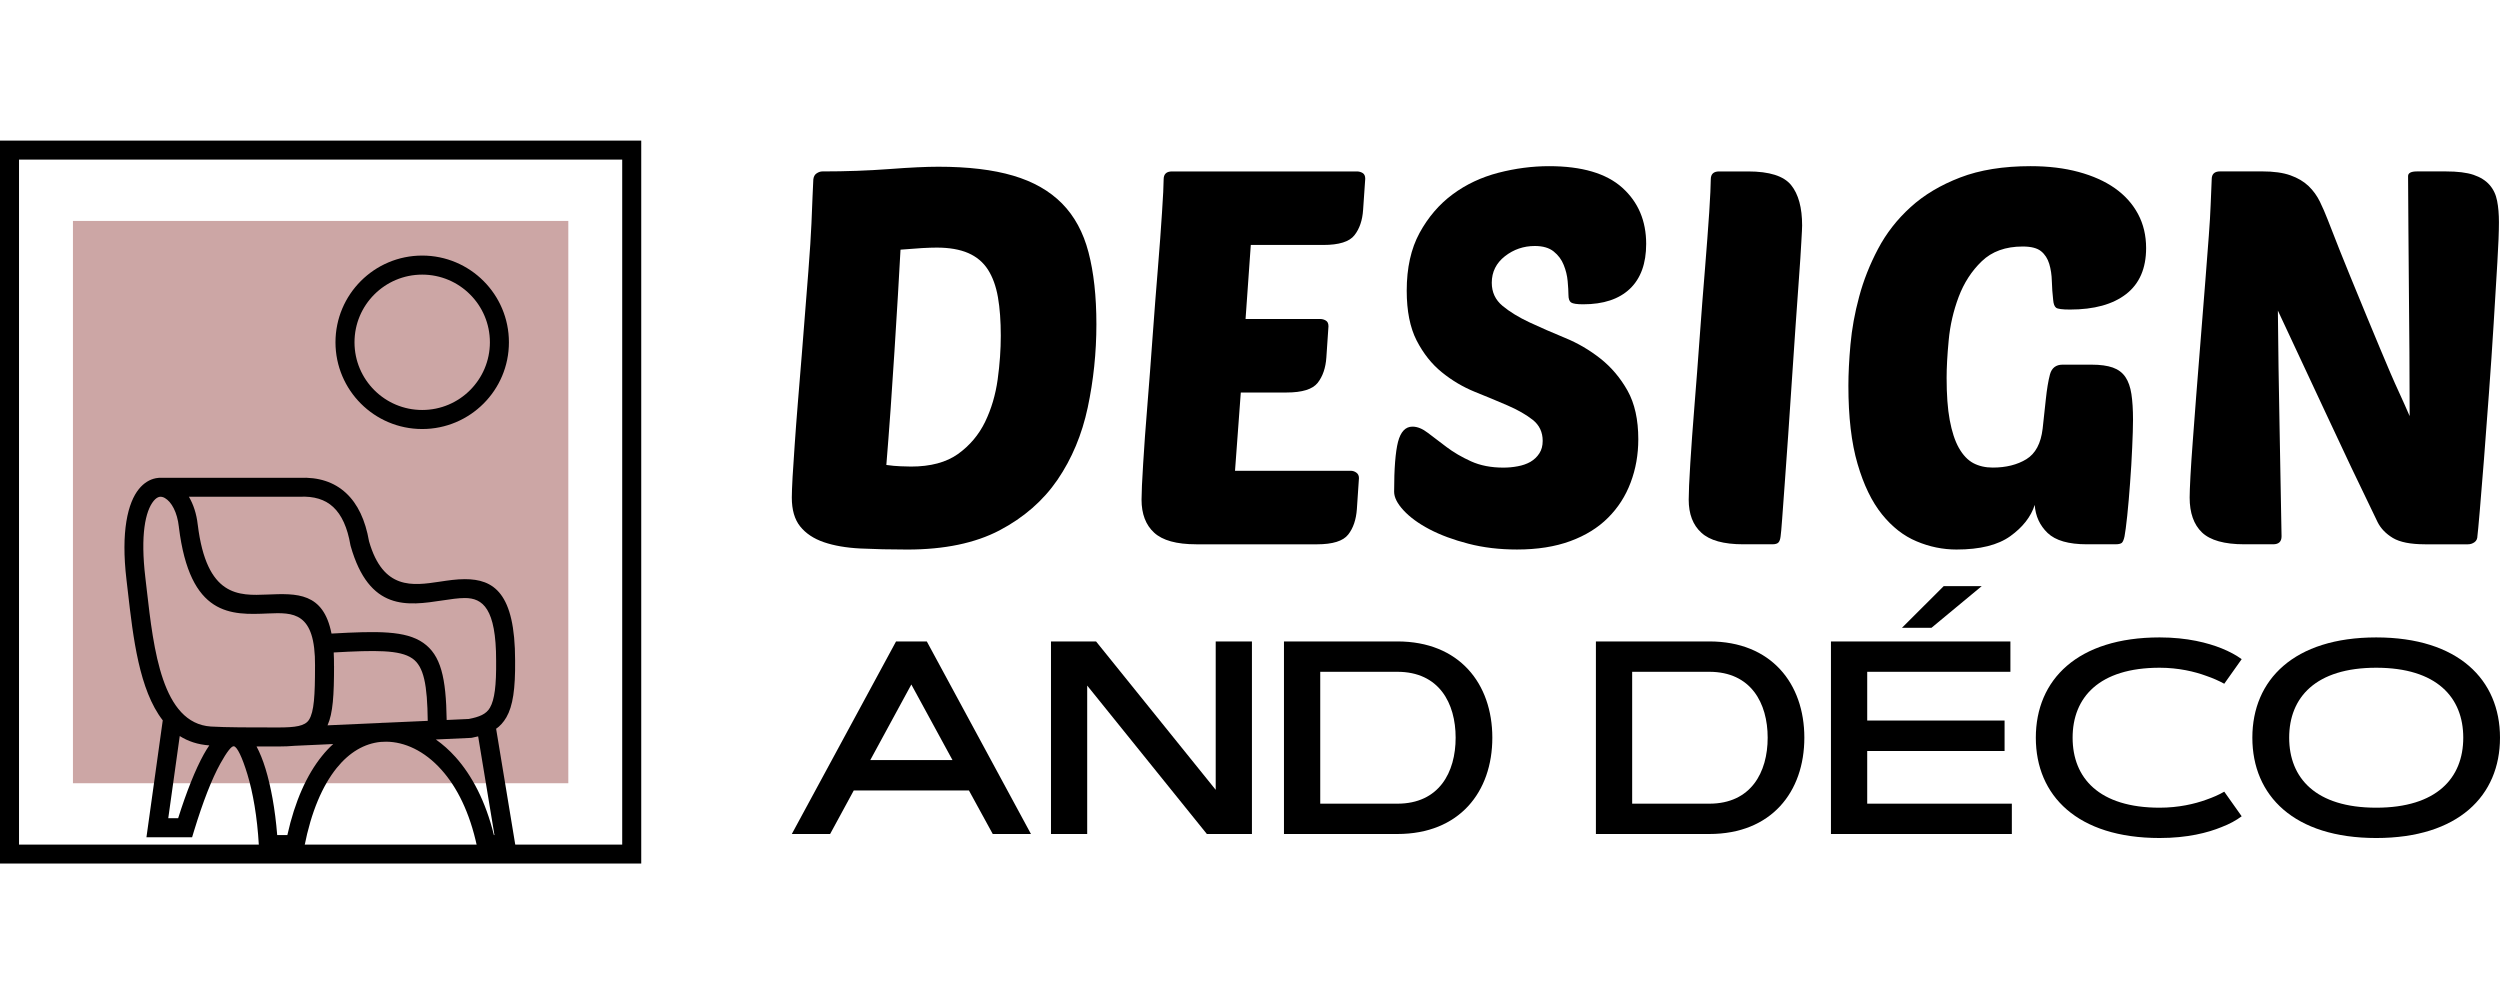 <?xml version="1.0" encoding="utf-8"?>
<!-- Generator: Adobe Illustrator 16.0.0, SVG Export Plug-In . SVG Version: 6.00 Build 0)  -->
<!DOCTYPE svg PUBLIC "-//W3C//DTD SVG 1.1//EN" "http://www.w3.org/Graphics/SVG/1.1/DTD/svg11.dtd">
<svg version="1.1" id="Calque_1" xmlns="http://www.w3.org/2000/svg" xmlns:xlink="http://www.w3.org/1999/xlink" x="0px" y="0px"
	 width="156.17px" height="62.728px" viewBox="0 0 156.17 62.728" enable-background="new 0 0 156.17 62.728" xml:space="preserve">
<g>
	<g>
		<g>
			<path d="M50.807,11.202c0.022-0.177,0.092-0.302,0.215-0.379c0.118-0.075,0.233-0.114,0.344-0.114
				c1.486,0,2.881-0.051,4.183-0.148c1.299-0.099,2.322-0.146,3.065-0.146c1.861,0,3.419,0.186,4.676,0.558
				c1.257,0.37,2.274,0.95,3.053,1.738c0.775,0.786,1.329,1.803,1.654,3.051c0.327,1.246,0.493,2.744,0.493,4.495
				c0,1.771-0.182,3.503-0.541,5.198c-0.361,1.694-0.991,3.198-1.886,4.511c-0.899,1.312-2.106,2.366-3.625,3.165
				c-1.522,0.797-3.442,1.198-5.76,1.198c-1.069,0-2.049-0.023-2.935-0.066c-0.886-0.044-1.646-0.178-2.279-0.394
				c-0.635-0.218-1.128-0.548-1.478-0.984c-0.351-0.437-0.523-1.038-0.523-1.803c0-0.286,0.018-0.713,0.048-1.282
				c0.033-0.567,0.077-1.245,0.133-2.03c0.055-0.788,0.118-1.66,0.197-2.611c0.076-0.95,0.155-1.951,0.245-3
				c0.177-2.164,0.311-3.893,0.409-5.184c0.101-1.29,0.164-2.302,0.196-3.034c0.034-0.731,0.058-1.286,0.067-1.655
				C50.771,11.912,50.785,11.551,50.807,11.202z M56.909,29.145c1.226,0,2.203-0.264,2.937-0.786c0.73-0.525,1.296-1.193,1.69-2.003
				c0.392-0.809,0.654-1.694,0.787-2.656c0.132-0.963,0.194-1.87,0.194-2.725c0-0.917-0.058-1.722-0.178-2.409
				c-0.121-0.69-0.33-1.262-0.624-1.722c-0.295-0.46-0.706-0.805-1.23-1.035c-0.526-0.228-1.181-0.342-1.969-0.342
				c-0.24,0-0.548,0.01-0.917,0.03c-0.373,0.024-0.822,0.055-1.346,0.099c-0.045,0.809-0.1,1.766-0.163,2.871
				c-0.066,1.104-0.136,2.264-0.215,3.478c-0.076,1.213-0.16,2.438-0.245,3.674c-0.088,1.236-0.177,2.378-0.262,3.426
				c0.325,0.048,0.624,0.072,0.885,0.082C56.517,29.14,56.733,29.145,56.909,29.145z"/>
			<path d="M74.723,34.001c-1.226,0-2.1-0.241-2.626-0.726c-0.523-0.479-0.787-1.167-0.787-2.063c0-0.438,0.035-1.187,0.101-2.249
				c0.063-1.059,0.151-2.267,0.262-3.623c0.109-1.355,0.22-2.79,0.327-4.298c0.109-1.51,0.22-2.93,0.33-4.264
				c0.11-1.335,0.194-2.505,0.259-3.51c0.066-1.006,0.102-1.696,0.102-2.066c0-0.328,0.174-0.493,0.522-0.493h11.549
				c0.13,0,0.25,0.033,0.359,0.098c0.11,0.067,0.163,0.187,0.163,0.361l-0.133,1.936c-0.042,0.655-0.223,1.187-0.541,1.59
				c-0.313,0.405-0.965,0.608-1.951,0.608h-4.524l-0.327,4.624h4.658c0.132,0,0.25,0.034,0.359,0.1
				c0.11,0.066,0.162,0.185,0.162,0.359l-0.131,1.936c-0.043,0.656-0.225,1.187-0.542,1.593c-0.318,0.403-0.966,0.605-1.95,0.605
				H77.51l-0.361,4.889h7.218c0.13,0,0.249,0.036,0.358,0.114c0.11,0.077,0.166,0.191,0.166,0.344l-0.13,1.938
				c-0.047,0.654-0.225,1.187-0.543,1.59c-0.317,0.403-0.964,0.608-1.951,0.608H74.723z"/>
			<path d="M96.766,10.38c2.055,0,3.578,0.45,4.576,1.347c0.994,0.896,1.491,2.065,1.491,3.51c0,1.223-0.34,2.159-1.018,2.805
				c-0.679,0.644-1.65,0.967-2.916,0.967c-0.395,0-0.648-0.039-0.758-0.115c-0.108-0.074-0.163-0.233-0.163-0.476
				c0-0.217-0.019-0.501-0.049-0.853c-0.031-0.349-0.115-0.689-0.248-1.015c-0.129-0.329-0.338-0.609-0.624-0.839
				c-0.282-0.229-0.677-0.344-1.179-0.344c-0.699,0-1.324,0.214-1.869,0.639c-0.545,0.429-0.821,0.98-0.821,1.657
				c0,0.592,0.223,1.071,0.673,1.444c0.446,0.371,1.012,0.716,1.69,1.034c0.676,0.314,1.417,0.64,2.214,0.967
				c0.799,0.326,1.533,0.759,2.212,1.293c0.679,0.537,1.243,1.204,1.692,2.002c0.447,0.799,0.672,1.81,0.672,3.035
				c0,0.963-0.16,1.865-0.478,2.705c-0.315,0.842-0.785,1.575-1.411,2.199c-0.621,0.624-1.408,1.111-2.357,1.46
				c-0.954,0.351-2.065,0.525-3.332,0.525c-1.094,0-2.104-0.12-3.034-0.362c-0.933-0.24-1.741-0.54-2.429-0.9
				c-0.688-0.36-1.228-0.757-1.623-1.184c-0.393-0.425-0.589-0.813-0.589-1.163c0-1.444,0.082-2.481,0.243-3.116
				c0.166-0.633,0.466-0.951,0.902-0.951c0.309,0,0.629,0.13,0.97,0.394c0.338,0.263,0.727,0.558,1.165,0.884
				c0.437,0.331,0.944,0.625,1.523,0.889c0.579,0.262,1.251,0.393,2.02,0.393c0.304,0,0.606-0.027,0.901-0.084
				c0.292-0.052,0.559-0.146,0.789-0.275c0.229-0.134,0.413-0.307,0.556-0.527c0.143-0.216,0.212-0.479,0.212-0.785
				c0-0.547-0.209-0.986-0.622-1.314c-0.417-0.326-0.941-0.627-1.575-0.9c-0.636-0.273-1.314-0.559-2.052-0.853
				c-0.729-0.298-1.413-0.7-2.049-1.217c-0.635-0.512-1.157-1.174-1.575-1.982c-0.414-0.809-0.621-1.848-0.621-3.115
				c0-1.423,0.267-2.625,0.803-3.61c0.537-0.982,1.227-1.788,2.066-2.409c0.839-0.624,1.793-1.07,2.854-1.347
				C94.66,10.519,95.716,10.38,96.766,10.38z"/>
			<path d="M108.901,34.001c-1.227,0-2.101-0.241-2.623-0.726c-0.527-0.479-0.788-1.167-0.788-2.063
				c0-0.438,0.032-1.187,0.098-2.249c0.065-1.059,0.153-2.267,0.262-3.623c0.11-1.355,0.22-2.79,0.328-4.298
				c0.109-1.51,0.219-2.93,0.33-4.264c0.109-1.335,0.194-2.505,0.263-3.51c0.062-1.006,0.098-1.696,0.098-2.066
				c0-0.328,0.173-0.493,0.521-0.493h1.806c1.335,0,2.23,0.284,2.691,0.853c0.46,0.568,0.688,1.411,0.688,2.526
				c0,0.111-0.015,0.458-0.051,1.049c-0.031,0.591-0.079,1.335-0.146,2.231s-0.137,1.896-0.213,3.001
				c-0.078,1.105-0.153,2.235-0.23,3.395c-0.077,1.16-0.151,2.293-0.229,3.396c-0.076,1.103-0.146,2.104-0.214,3.001
				c-0.065,0.897-0.122,1.646-0.164,2.248c-0.045,0.602-0.076,0.969-0.098,1.096c-0.021,0.179-0.063,0.304-0.131,0.379
				c-0.068,0.078-0.198,0.117-0.396,0.117H108.901z"/>
			<path d="M130.356,34.001c-1.137,0-1.954-0.235-2.446-0.707c-0.489-0.471-0.759-1.055-0.804-1.754
				c-0.239,0.742-0.75,1.394-1.522,1.95c-0.776,0.56-1.897,0.838-3.365,0.838c-0.851,0-1.685-0.169-2.491-0.511
				c-0.811-0.337-1.531-0.902-2.165-1.688c-0.635-0.788-1.144-1.838-1.525-3.15c-0.386-1.312-0.573-2.942-0.573-4.887
				c0-0.745,0.042-1.604,0.13-2.575c0.088-0.974,0.267-1.968,0.543-2.985c0.271-1.016,0.666-2.013,1.179-2.984
				c0.514-0.974,1.191-1.843,2.035-2.609c0.841-0.766,1.874-1.382,3.099-1.852c1.224-0.471,2.691-0.707,4.396-0.707
				c1.117,0,2.115,0.122,2.999,0.362c0.887,0.24,1.642,0.578,2.265,1.015c0.622,0.439,1.106,0.974,1.446,1.61
				c0.339,0.633,0.506,1.343,0.506,2.13c0,1.269-0.416,2.226-1.246,2.872c-0.832,0.645-2.001,0.968-3.51,0.968
				c-0.481,0-0.77-0.038-0.869-0.115c-0.1-0.078-0.16-0.234-0.18-0.477c-0.045-0.393-0.074-0.787-0.084-1.181
				c-0.01-0.393-0.064-0.754-0.163-1.083c-0.1-0.327-0.268-0.591-0.509-0.787c-0.242-0.197-0.624-0.295-1.148-0.295
				c-1.07,0-1.924,0.308-2.557,0.92c-0.636,0.61-1.115,1.356-1.445,2.229c-0.327,0.875-0.536,1.776-0.621,2.706
				c-0.089,0.93-0.13,1.711-0.13,2.345c0,1.051,0.062,1.934,0.194,2.641c0.133,0.711,0.32,1.292,0.57,1.738
				c0.256,0.45,0.557,0.768,0.904,0.953c0.35,0.185,0.756,0.278,1.216,0.278c0.83,0,1.529-0.176,2.099-0.524
				c0.568-0.35,0.906-0.983,1.015-1.904l0.199-1.836c0.067-0.634,0.152-1.154,0.259-1.557c0.111-0.406,0.377-0.608,0.789-0.608
				h1.807c0.548,0,0.99,0.061,1.328,0.18c0.339,0.121,0.601,0.317,0.788,0.591c0.185,0.274,0.31,0.63,0.376,1.066
				c0.066,0.438,0.1,0.974,0.1,1.606c0,0.439-0.019,1.018-0.052,1.739c-0.03,0.723-0.075,1.456-0.131,2.198
				c-0.052,0.743-0.114,1.427-0.178,2.053c-0.067,0.622-0.122,1.052-0.169,1.291c-0.041,0.2-0.098,0.33-0.159,0.397
				c-0.066,0.063-0.198,0.099-0.396,0.099H130.356z"/>
			<path d="M151.479,34.001c-0.896,0-1.563-0.133-2-0.394c-0.438-0.264-0.754-0.594-0.953-0.986
				c-1.137-2.339-2.203-4.582-3.196-6.724c-0.998-2.144-2.01-4.309-3.036-6.496c0.023,2.361,0.054,4.714,0.102,7.055
				c0.042,2.339,0.086,4.689,0.128,7.049c0,0.33-0.176,0.496-0.523,0.496h-1.806c-1.244,0-2.126-0.248-2.642-0.74
				c-0.513-0.492-0.77-1.219-0.77-2.18c0-0.265,0.017-0.707,0.049-1.329c0.033-0.626,0.084-1.36,0.148-2.214
				c0.066-0.855,0.136-1.789,0.212-2.807c0.079-1.018,0.163-2.05,0.246-3.099c0.133-1.664,0.239-3.04,0.329-4.136
				c0.088-1.093,0.158-2.016,0.213-2.771c0.057-0.754,0.096-1.399,0.115-1.935c0.021-0.537,0.044-1.065,0.066-1.59
				c0-0.328,0.173-0.493,0.523-0.493h2.624c0.724,0,1.313,0.081,1.771,0.246c0.46,0.163,0.836,0.387,1.133,0.67
				c0.297,0.287,0.527,0.609,0.705,0.971c0.175,0.359,0.339,0.737,0.491,1.13c0.526,1.356,0.989,2.526,1.396,3.511
				c0.403,0.984,0.758,1.848,1.066,2.591c0.306,0.744,0.573,1.391,0.805,1.936c0.229,0.548,0.442,1.051,0.638,1.511
				c0.196,0.459,0.394,0.899,0.591,1.326c0.198,0.428,0.405,0.893,0.622,1.395c0-1.289-0.005-2.616-0.015-3.985
				c-0.012-1.366-0.021-2.699-0.033-4.001c-0.012-1.3-0.021-2.554-0.03-3.757c-0.013-1.202-0.021-2.284-0.021-3.247
				c0-0.197,0.185-0.295,0.558-0.295h1.807c0.722,0,1.297,0.07,1.721,0.212c0.428,0.146,0.761,0.353,1,0.626
				c0.241,0.271,0.4,0.605,0.476,0.999c0.078,0.393,0.114,0.841,0.114,1.345c0,0.548-0.03,1.384-0.099,2.51
				c-0.063,1.126-0.141,2.389-0.229,3.789c-0.085,1.399-0.184,2.848-0.294,4.346c-0.11,1.499-0.214,2.882-0.312,4.15
				c-0.1,1.27-0.188,2.345-0.263,3.229c-0.076,0.888-0.125,1.405-0.146,1.561c0,0.175-0.061,0.305-0.181,0.393
				c-0.122,0.088-0.257,0.133-0.412,0.133H151.479z"/>
		</g>
		<g>
			<g>
				<path d="M60.528,49.38h-7.196l-1.476,2.718h-2.393l6.511-12.028h1.922l6.506,12.028h-2.387L60.528,49.38z M54.366,47.478h5.133
					l-2.57-4.719L54.366,47.478z"/>
				<path d="M65.653,40.069h2.815l7.475,9.27v-9.27h2.263v12.028h-2.816l-7.475-9.271v9.271h-2.262V40.069z"/>
				<path d="M87.293,52.098h-7.086V40.069h7.086c3.867,0,5.93,2.635,5.93,6.013C93.223,49.475,91.161,52.098,87.293,52.098z
					 M82.473,50.204h4.82c2.604,0,3.638-1.957,3.638-4.122c0-2.159-1.034-4.116-3.638-4.116h-4.82V50.204z"/>
				<path d="M106.78,52.098h-7.087V40.069h7.087c3.868,0,5.934,2.635,5.934,6.013C112.713,49.475,110.648,52.098,106.78,52.098z
					 M101.958,50.204h4.821c2.603,0,3.644-1.957,3.644-4.122c0-2.159-1.041-4.116-3.644-4.116h-4.821V50.204z"/>
				<path d="M125.222,45.013v1.902h-8.581v3.289h9.035v1.894h-11.3V40.069h11.21v1.896h-8.945v3.047H125.222z M121.421,36.613h2.375
					l-3.139,2.603h-1.844L121.421,36.613z"/>
				<path d="M134.908,50.455c1.182,0,2.188-0.236,2.904-0.496c0.418-0.145,0.797-0.309,1.133-0.505l1.088,1.537
					c-0.346,0.259-0.761,0.486-1.261,0.677c-0.847,0.347-2.118,0.681-3.864,0.681c-5.134,0-7.734-2.641-7.734-6.267
					c0-3.62,2.601-6.264,7.734-6.264c1.735,0,3.018,0.343,3.864,0.68c0.5,0.202,0.915,0.427,1.261,0.678l-1.088,1.536
					c-0.336-0.185-0.715-0.352-1.133-0.495c-0.717-0.263-1.723-0.505-2.904-0.505c-3.783,0-5.436,1.854-5.436,4.37
					C129.472,48.602,131.125,50.455,134.908,50.455z"/>
				<path d="M140.7,46.082c0-3.62,2.604-6.264,7.737-6.264c5.129,0,7.733,2.644,7.733,6.264c0,3.626-2.604,6.267-7.733,6.267
					C143.303,52.349,140.7,49.708,140.7,46.082z M153.875,46.082c0-2.517-1.656-4.37-5.438-4.37c-3.782,0-5.437,1.854-5.437,4.37
					c0,2.52,1.654,4.373,5.437,4.373C152.218,50.455,153.875,48.602,153.875,46.082z"/>
			</g>
		</g>
	</g>
	<g>
		<rect x="4.557" y="13.801" fill-rule="evenodd" clip-rule="evenodd" fill="#CCA6A5" width="30.944" height="35.126"/>
		<path d="M16.746,38.322c-2.307,0.101-4.885,0.207-5.573-5.402v-0.011c-0.1-0.915-0.457-1.554-0.87-1.796
			c-0.117-0.068-0.235-0.096-0.342-0.076c-0.117,0.023-0.24,0.105-0.364,0.255c-0.519,0.638-0.833,2.131-0.517,4.79l0.087,0.753
			c0.429,3.753,0.959,8.348,4.007,8.55c0.928,0.058,2.558,0.058,4.141,0.058h0.047c1.094,0,1.686-0.084,1.94-0.479
			c0.319-0.499,0.377-1.525,0.377-3.361h0.001C19.707,38.201,18.311,38.259,16.746,38.322 M27.226,46.194
			c0.427,0.3,0.842,0.666,1.234,1.104c1.017,1.138,1.875,2.747,2.392,4.865h0.035l-1.018-6.163c-0.129,0.029-0.264,0.058-0.406,0.09
			l-0.083,0.006L27.226,46.194z M23.714,45.165c0.116-0.012,0.234-0.014,0.353-0.017l2.653-0.118c-0.027-2.24-0.237-3.398-0.965-3.9
			c-0.782-0.542-2.307-0.516-4.909-0.372c0.015,0.266,0.021,0.545,0.018,0.845h0.003c0,1.813-0.067,2.951-0.407,3.707L23.714,45.165
			z M16.026,46.63c0.205,0.383,0.396,0.855,0.562,1.397c0.331,1.087,0.598,2.502,0.728,4.137h0.635
			c0.471-2.124,1.221-3.771,2.158-4.932c0.223-0.28,0.459-0.53,0.706-0.753l-2.402,0.109c-0.31,0.029-0.659,0.044-1.05,0.044h-0.047
			C16.884,46.633,16.45,46.633,16.026,46.63z M11.228,45.979l-0.717,5.134h0.617c0.528-1.672,1.077-3.044,1.604-3.995
			c0.113-0.202,0.226-0.387,0.342-0.554C12.354,46.512,11.746,46.307,11.228,45.979z M30.994,45.537l1.29,7.814h-2.385l-0.1-0.47
			c-0.454-2.139-1.259-3.722-2.222-4.794c-1.061-1.188-2.308-1.749-3.456-1.755l-0.346,0.014c-1.006,0.099-1.946,0.641-2.743,1.629
			c-0.886,1.099-1.593,2.732-2.017,4.897l-0.094,0.479h-2.719l-0.033-0.562c-0.1-1.776-0.373-3.295-0.713-4.416
			c-0.327-1.075-0.638-1.719-0.846-1.756c-0.15-0.026-0.446,0.363-0.842,1.075c-0.533,0.957-1.095,2.404-1.639,4.186L12,52.303
			H9.148l1.019-7.305c-1.474-1.896-1.852-5.18-2.178-8.027l-0.087-0.75c-0.359-3.021,0.083-4.824,0.777-5.675
			c0.311-0.381,0.675-0.599,1.061-0.673c0.122-0.023,0.246-0.032,0.365-0.027h8.591v0.003c1.203-0.057,2.178,0.262,2.924,0.955
			c0.723,0.67,1.201,1.675,1.434,3.014c0.878,3.049,2.722,2.772,4.409,2.519c0.531-0.08,1.05-0.158,1.574-0.158
			c1.792,0,3.141,0.842,3.141,5.082c0.018,1.772-0.139,2.842-0.544,3.545c-0.184,0.317-0.4,0.554-0.663,0.735L30.994,45.537z
			 M12.353,32.775c0.555,4.526,2.556,4.439,4.347,4.365c1.832-0.075,3.501-0.147,4.008,2.438c2.906-0.164,4.624-0.185,5.721,0.573
			c1.117,0.772,1.434,2.186,1.474,4.825l1.38-0.063c0.657-0.127,1.088-0.295,1.323-0.704c0.291-0.504,0.402-1.392,0.386-2.942
			v-0.003c0.002-3.258-0.839-3.906-1.956-3.906c-0.408,0-0.897,0.075-1.397,0.15c-2.183,0.331-4.572,0.691-5.735-3.401l-0.014-0.059
			c-0.186-1.09-0.544-1.884-1.078-2.378c-0.507-0.472-1.203-0.684-2.088-0.639l-0.027,0.001h-6.896
			c0.275,0.466,0.475,1.056,0.551,1.741H12.353z"/>
		<path d="M38.869,9.971H1.188v42.79h37.68V9.971z M0.594,8.782h39.463v45.163H0V8.782H0.594z"/>
		<path d="M29.363,18.393c-0.764-0.765-1.821-1.238-2.989-1.238c-1.168,0-2.225,0.474-2.99,1.238
			c-0.766,0.765-1.239,1.822-1.239,2.99c0,1.167,0.473,2.225,1.239,2.99c0.765,0.765,1.822,1.238,2.99,1.238
			c1.168,0,2.226-0.473,2.989-1.238c0.766-0.766,1.24-1.823,1.24-2.99C30.603,20.215,30.129,19.157,29.363,18.393 M26.374,15.965
			c1.496,0,2.85,0.607,3.83,1.587c0.981,0.98,1.587,2.336,1.587,3.831c0,1.496-0.606,2.85-1.587,3.83
			c-0.98,0.98-2.334,1.587-3.83,1.587c-1.496,0-2.849-0.606-3.83-1.587c-0.98-0.98-1.587-2.334-1.587-3.83
			c0-1.495,0.606-2.851,1.587-3.831C23.524,16.572,24.877,15.965,26.374,15.965z"/>
	</g>
</g>
</svg>

